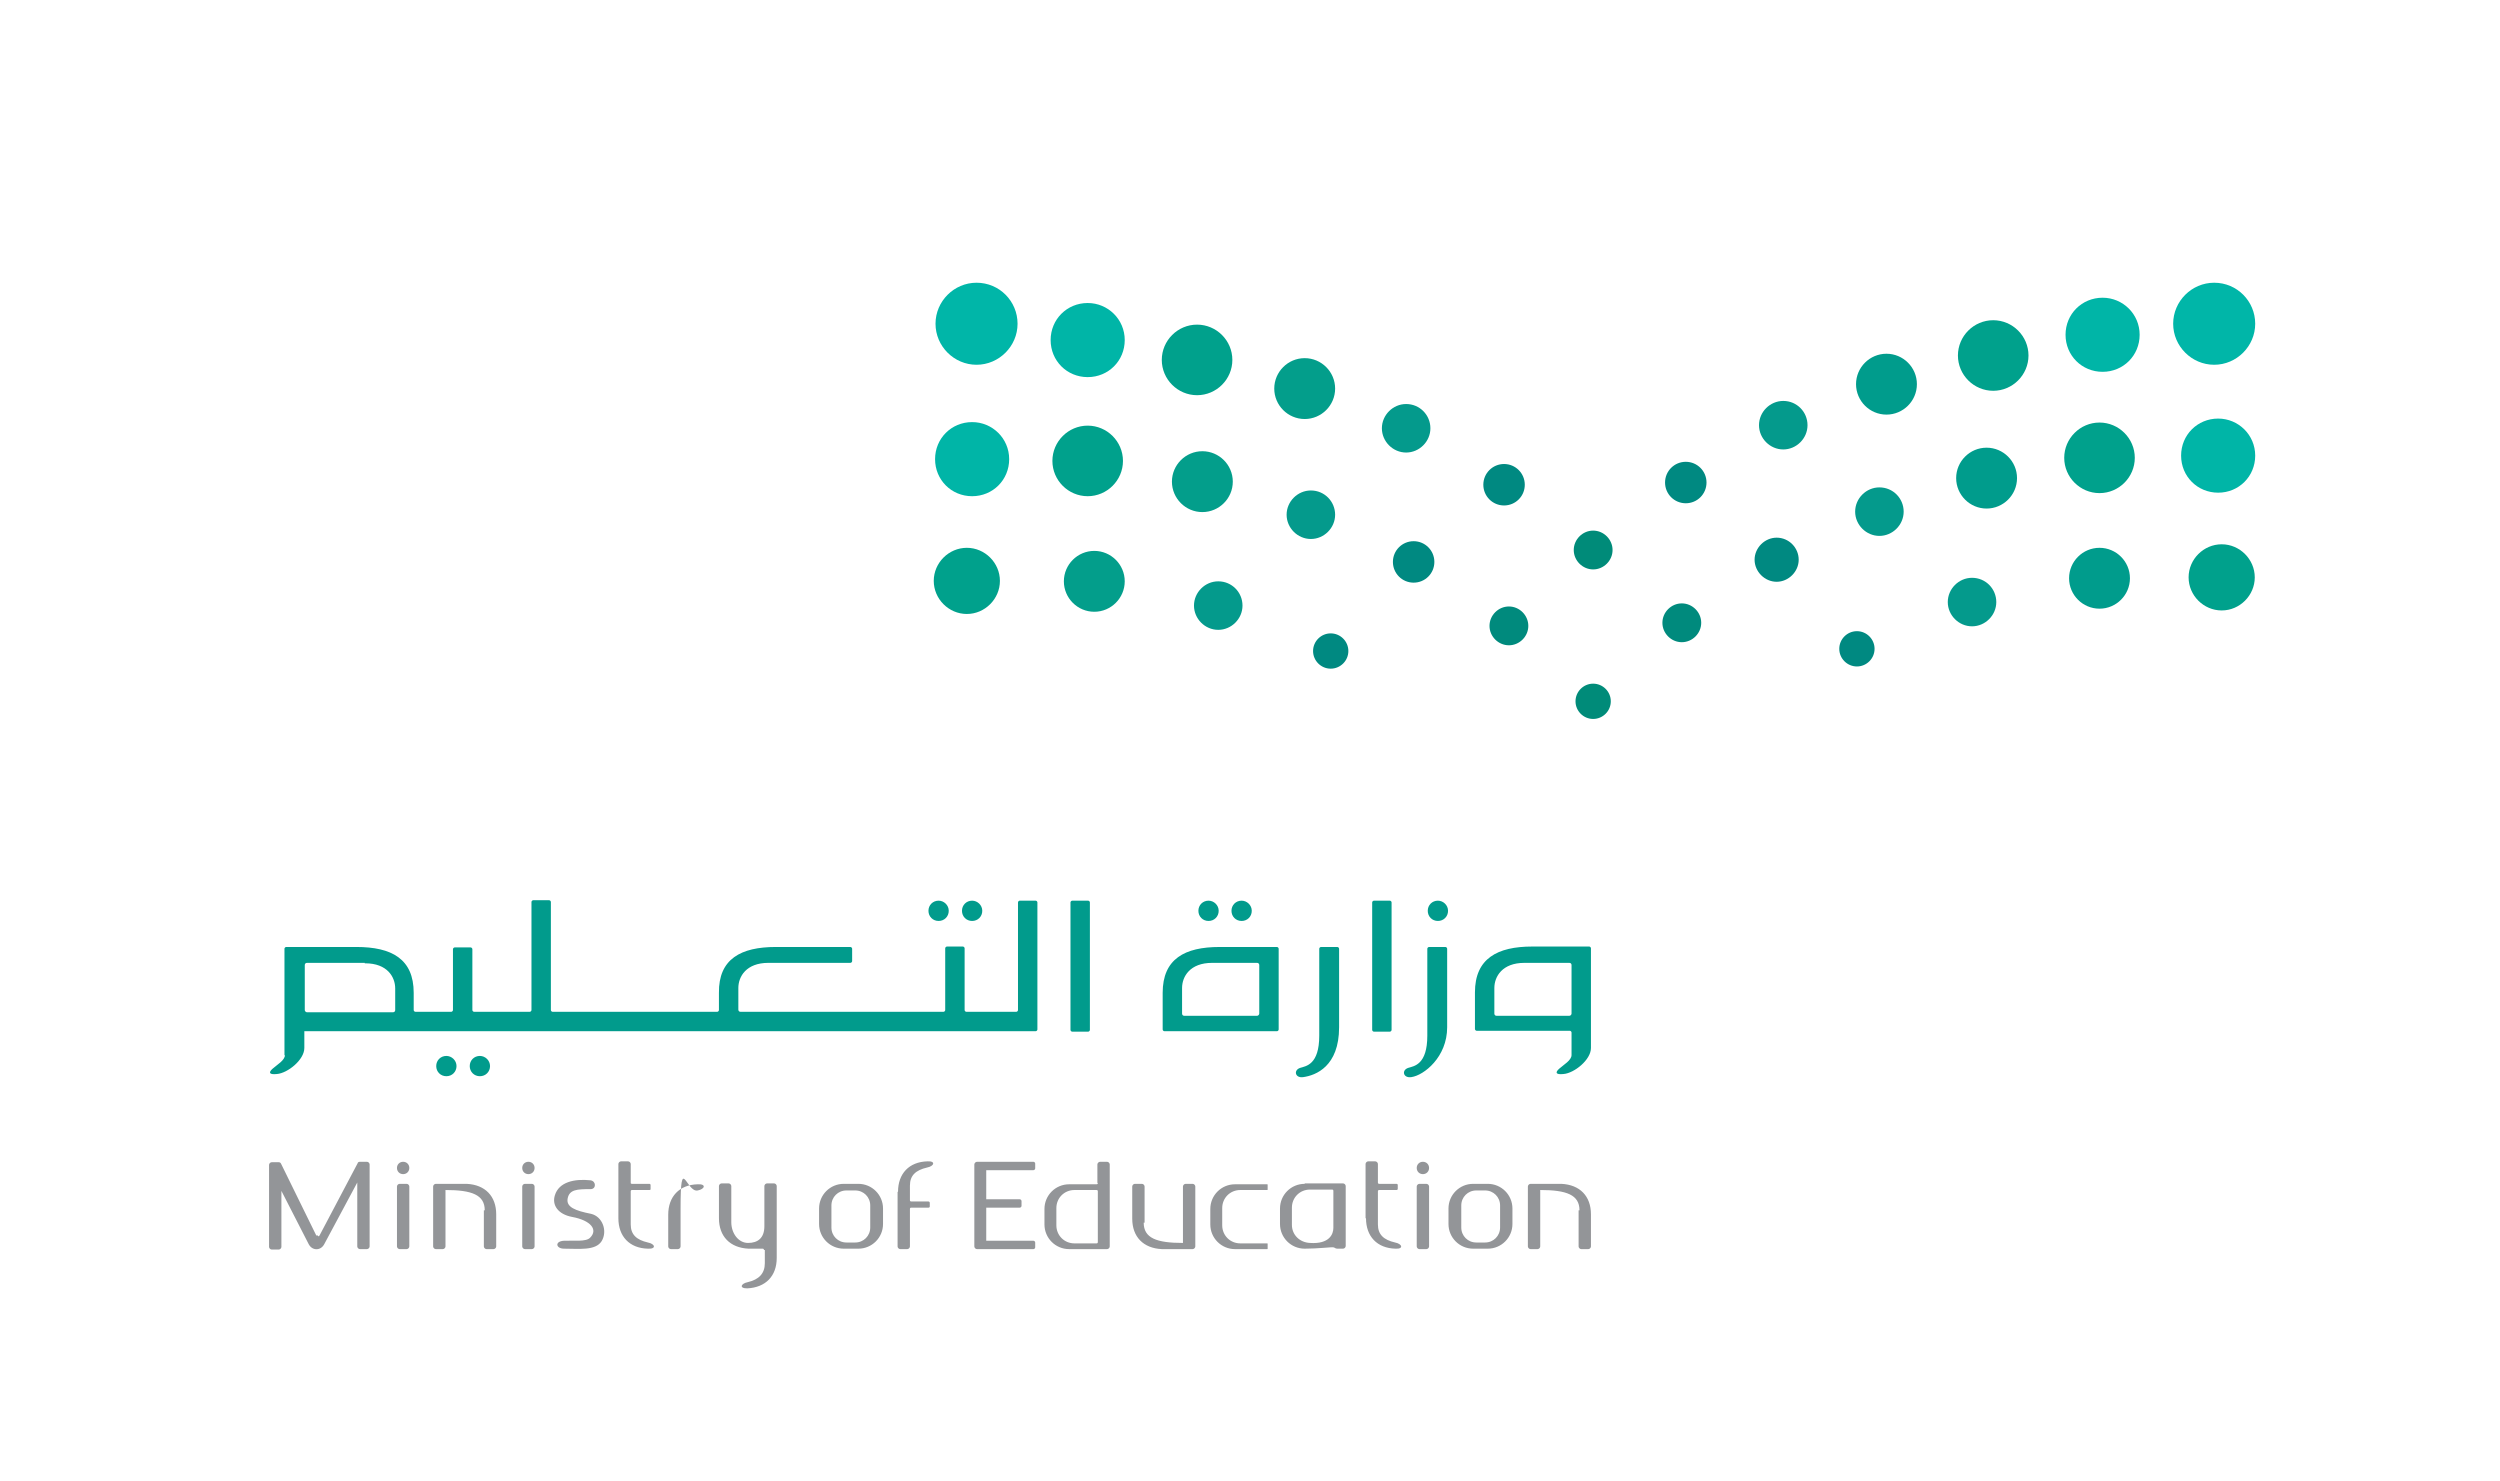 <svg xmlns="http://www.w3.org/2000/svg" id="Layer_1" data-name="Layer 1" viewBox="0 0 566.8 335.7"><defs><style>      .cls-1 {        fill: #008981;      }      .cls-1, .cls-2, .cls-3, .cls-4, .cls-5, .cls-6, .cls-7, .cls-8, .cls-9, .cls-10, .cls-11 {        fill-rule: evenodd;        stroke-width: 0px;      }      .cls-2 {        fill: #939598;      }      .cls-3 {        fill: #008a7d;      }      .cls-4 {        fill: #039e8b;      }      .cls-5 {        fill: #019b8c;      }      .cls-6 {        fill: #049a8c;      }      .cls-7 {        fill: #00b6a8;      }      .cls-8 {        fill: #00b5a7;      }      .cls-9 {        fill: #008b79;      }      .cls-10 {        fill: #00a18c;      }      .cls-11 {        fill: #009c8c;      }    </style></defs><path class="cls-5" d="M289.5,214.7c.2,0,.4.2.4.4v18.3c0,.2-.2.4-.4.4h-25.5c-.2,0-.4-.2-.4-.4v-8.3c0-7.7,5-10.4,12.9-10.4h13ZM274.9,218.3h10.1c.3,0,.5.2.5.5v11c0,.2-.2.5-.5.5h-16.5c-.3,0-.5-.2-.5-.5v-5.8c0-2.6,1.8-5.7,6.8-5.7h0ZM281.5,204.2c1.2,0,2.3,1,2.3,2.3s-1,2.3-2.3,2.3-2.3-1-2.3-2.3,1-2.3,2.3-2.3h0ZM274,204.2c1.2,0,2.3,1,2.3,2.3s-1,2.3-2.3,2.3-2.3-1-2.3-2.3,1-2.3,2.3-2.3h0ZM356.3,234.2v5c0,1.2-1.8,2.2-2.8,3.1-.9.8-.9,1.4,1,1.2,2.4-.2,6.2-3.2,6.2-5.9v-22.6c0-.2-.2-.4-.4-.4h-12.9c-7.9,0-13,2.7-13,10.4v8.3c0,.2.2.4.4.4h21.1c.2,0,.4.2.4.4h0ZM345.7,218.3h10.1c.3,0,.5.2.5.5v11c0,.2-.2.5-.5.5h-16.5c-.3,0-.5-.2-.5-.5v-5.8c0-2.6,1.8-5.7,6.8-5.7h.1ZM324.1,214.7h3.6c.2,0,.4.2.4.4v17.8c0,6.8-5.3,10.9-8.1,11.3-1.9.3-2.3-1.6-.7-2.1,1.3-.4,4.3-.7,4.3-7.3v-19.7c0-.2.2-.4.4-.4h.1ZM326,204.2c1.2,0,2.3,1,2.3,2.3s-1,2.3-2.3,2.3-2.3-1-2.3-2.3,1-2.3,2.3-2.3h0ZM311.5,204.2h3.6c.2,0,.4.2.4.4v28.9c0,.2-.2.4-.4.4h-3.6c-.2,0-.4-.2-.4-.4v-28.9c0-.2.2-.4.4-.4h0ZM299.6,214.7h3.6c.2,0,.4.2.4.4v17.8c0,8.9-5.3,10.9-8.1,11.3-1.9.3-2.3-1.6-.7-2.1,1.3-.4,4.3-.7,4.3-7.3v-19.7c0-.2.2-.4.4-.4h.1ZM64.6,239.2c0,1.2-1.8,2.2-2.8,3.1-.9.8-.9,1.4,1,1.2,2.4-.2,6.2-3.2,6.2-5.9v-3.8h165.8c.2,0,.4-.2.4-.4v-28.8c0-.2-.2-.4-.4-.4h-3.6c-.2,0-.4.2-.4.4v24.4c0,.2-.2.4-.4.4h-11.3c-.2,0-.4-.2-.4-.4v-14c0-.2-.2-.4-.4-.4h-3.6c-.2,0-.4.2-.4.4v14c0,.2-.2.4-.4.4h-46c-.3,0-.5-.2-.5-.5v-4.9c0-2.6,1.8-5.7,6.8-5.7h18.6c.2,0,.4-.2.4-.4v-2.8c0-.2-.2-.4-.4-.4h-16.9c-7.9,0-13,2.7-12.9,10.4v3.9c0,.2-.2.4-.4.4h-37.3c-.2,0-.4-.2-.4-.4v-24.5c0-.2-.2-.4-.4-.4h-3.6c-.2,0-.4.2-.4.4v24.5c0,.2-.2.4-.4.4h-12.6c-.2,0-.4-.2-.4-.4v-13.8c0-.2-.2-.4-.4-.4h-3.6c-.2,0-.4.2-.4.4v13.8c0,.2-.2.4-.4.4h-8.1c-.2,0-.4-.2-.4-.4v-3.9c0-7.7-5-10.4-13-10.4h-15.9c-.2,0-.4.2-.4.4v24.2h0ZM82.7,218.3h-13.1c-.3,0-.5.2-.5.5v10.2c0,.2.2.5.5.5h19.5c.3,0,.5-.2.5-.5v-4.9c0-2.6-1.8-5.7-6.8-5.7h-.1ZM108.8,239.4c1.2,0,2.3,1,2.3,2.3s-1,2.3-2.3,2.3-2.3-1-2.3-2.3,1-2.3,2.3-2.3h0ZM101.2,239.4c1.2,0,2.3,1,2.3,2.3s-1,2.3-2.3,2.3-2.3-1-2.3-2.3,1-2.3,2.3-2.3h0ZM220.4,204.2c1.2,0,2.3,1,2.3,2.3s-1,2.3-2.3,2.3-2.3-1-2.3-2.3,1-2.3,2.3-2.3h0ZM212.8,204.2c1.2,0,2.3,1,2.3,2.3s-1,2.3-2.3,2.3-2.3-1-2.3-2.3,1-2.3,2.3-2.3h0ZM243.1,204.2h3.6c.2,0,.4.2.4.4v28.9c0,.2-.2.4-.4.4h-3.6c-.2,0-.4-.2-.4-.4v-28.9c0-.2.2-.4.4-.4h0Z"></path><path class="cls-2" d="M71.9,280c.3.4.4.4.6,0l8.6-16.3c0-.2.3-.3.5-.3h1.6c.3,0,.6.3.6.6v18.6c0,.3-.3.6-.6.6h-1.6c-.3,0-.6-.3-.6-.6v-14.5l-7.5,14c-.8,1.5-2.7,1.5-3.5,0l-6.2-12.1v12.7c0,.3-.3.6-.6.6h-1.6c-.3,0-.6-.3-.6-.6v-18.6c0-.3.3-.6.6-.6h1.6c.2,0,.4.1.5.3h0l8,16.3h.2,0ZM90.6,268.4h1.6c.3,0,.6.3.6.6v13.6c0,.3-.3.6-.6.6h-1.6c-.3,0-.6-.3-.6-.6v-13.6c0-.3.3-.6.6-.6h0ZM91.4,263.4c.8,0,1.4.6,1.4,1.4s-.6,1.4-1.4,1.4-1.4-.6-1.4-1.4.6-1.4,1.4-1.4h0ZM119,268.4h1.6c.3,0,.6.3.6.6v13.6c0,.3-.3.6-.6.6h-1.6c-.3,0-.6-.3-.6-.6v-13.6c0-.3.3-.6.6-.6h0ZM119.8,263.4c.8,0,1.4.6,1.4,1.4s-.6,1.4-1.4,1.4-1.4-.6-1.4-1.4.6-1.4,1.4-1.4h0ZM321.8,268.4h1.6c.3,0,.6.3.6.6v13.6c0,.3-.3.6-.6.6h-1.6c-.3,0-.6-.3-.6-.6v-13.6c0-.3.3-.6.6-.6h0ZM322.6,263.4c.8,0,1.4.6,1.4,1.4s-.6,1.4-1.4,1.4-1.4-.6-1.4-1.4.6-1.4,1.4-1.4h0ZM109.9,274.4c0-3.5-2.9-4.6-8.9-4.6v12.8c0,.3-.3.6-.6.6h-1.6c-.3,0-.6-.3-.6-.6v-13.6c0-.3.3-.6.6-.6h7c4.2.2,6.7,2.8,6.7,6.9v7.3c0,.3-.3.6-.6.6h-1.6c-.3,0-.6-.3-.6-.6v-8.2h.2ZM358.1,274.4c0-3.5-2.9-4.6-8.9-4.6v12.8c0,.3-.3.6-.6.6h-1.6c-.3,0-.6-.3-.6-.6v-13.6c0-.3.3-.6.6-.6h7c4.2.2,6.7,2.8,6.7,6.9v7.3c0,.3-.3.6-.6.6h-1.6c-.3,0-.6-.3-.6-.6v-8.2h.2ZM259.3,277.2c0,3.5,2.9,4.6,8.9,4.6v-12.8c0-.3.3-.6.6-.6h1.6c.3,0,.6.3.6.6v13.6c0,.3-.3.6-.6.6h-7c-4.2-.2-6.7-2.8-6.7-6.9v-7.3c0-.3.3-.6.6-.6h1.6c.3,0,.6.3.6.6v8.2h-.2ZM140.2,276.3v-12.4c0-.3.3-.6.6-.6h1.6c.3,0,.6.3.6.6v4.2c0,.2,0,.3.3.3h3.9c.2,0,.3.1.3.3v.8c0,.2,0,.3-.3.3h-3.9c-.2,0-.3.1-.3.3v7.5c0,2.3,1.3,3.5,3.9,4.1,1.6.3,2,1.5,0,1.4-4.2-.1-6.7-2.8-6.7-6.9h0ZM309.6,276.3v-12.4c0-.3.3-.6.6-.6h1.6c.3,0,.6.3.6.6v4.2c0,.2.1.3.3.3h3.9c.2,0,.3.1.3.3v.8c0,.2-.1.3-.3.3h-3.9c-.2,0-.3.1-.3.3v7.5c0,2.3,1.3,3.5,3.9,4.1,1.6.3,2,1.5.1,1.4-4.2-.1-6.7-2.8-6.7-6.9h-.1ZM203.5,270.2v12.4c0,.3.3.6.6.6h1.6c.3,0,.6-.3.6-.6v-8.5c0-.2.1-.3.3-.3h3.9c.2,0,.3-.1.3-.3v-.8c0-.1-.1-.3-.3-.3h-3.9c-.2,0-.3-.1-.3-.3v-3.3c0-2.3,1.3-3.5,3.9-4.1,1.6-.3,2-1.5.1-1.4-4.2.1-6.7,2.8-6.7,6.9h-.1ZM151.5,275.3v7.3c0,.3.3.6.6.6h1.6c.3,0,.6-.3.6-.6,0-9.4,0,4.1,0-8.6s1.3-3.5,3.9-4.1c1.6-.3,2-1.5,0-1.4-4.2.1-6.7,2.8-6.7,6.9h0ZM173.2,283.4c0-.2-.1-.3-.3-.3h-3.2c-4.2-.2-6.7-2.8-6.7-6.9v-7.3c0-.3.3-.6.6-.6h1.6c.3,0,.6.3.6.6v8.2c0,2.5,1.6,4.7,3.8,4.7s3.7-1.1,3.7-3.8v-9.1c0-.3.3-.6.6-.6h1.6c.3,0,.6.3.6.6v16.3c0,4.1-2.5,6.7-6.7,6.9-1.9,0-1.4-1.1.1-1.4,2.6-.6,3.9-2,3.9-4.3v-3h-.2ZM221.5,263.4h12.8c.2,0,.4.2.4.4v1.1c0,.2-.2.4-.4.4h-10.7v6.6h7.6c.2,0,.4.2.4.4v1.1c0,.2-.2.4-.4.4h-7.6v7.5h10.7c.2,0,.4.2.4.4v1.1c0,.2-.2.4-.4.4h-12.8c-.3,0-.6-.3-.6-.6v-18.6c0-.3.3-.6.6-.6h0ZM191.3,268.4h3.3c3.1,0,5.6,2.5,5.6,5.6v3.5c0,3.1-2.5,5.6-5.6,5.6h-3.3c-3.1,0-5.6-2.5-5.6-5.6v-3.5c0-3.1,2.5-5.6,5.6-5.6h0ZM191.9,269.9h2c1.9,0,3.4,1.5,3.4,3.4v5c0,1.9-1.5,3.4-3.4,3.4h-2c-1.9,0-3.4-1.5-3.4-3.4v-5c0-1.9,1.5-3.4,3.4-3.4h0ZM334,268.4h3.3c3.1,0,5.6,2.5,5.6,5.6v3.5c0,3.1-2.5,5.6-5.6,5.6h-3.3c-3.1,0-5.6-2.5-5.6-5.6v-3.5c0-3.1,2.5-5.6,5.6-5.6h0ZM334.7,269.9h2c1.9,0,3.4,1.5,3.4,3.4v5c0,1.9-1.5,3.4-3.4,3.4h-2c-1.9,0-3.4-1.5-3.4-3.4v-5c0-1.9,1.5-3.4,3.4-3.4h0ZM248.9,281.6c0,.2-.1.3-.3.3h-5c-2.3,0-4.1-1.8-4.1-4.1v-3.9c0-2.3,1.8-4.1,4.1-4.1h5c.2,0,.3.1.3.3v11.6h0ZM248.9,268.2c0,.2-.1.3-.3.3h-6.2c-3.1,0-5.6,2.5-5.6,5.6v3.5c0,3.1,2.5,5.6,5.6,5.6h8.6c.3,0,.6-.3.6-.6v-18.6c0-.3-.3-.6-.6-.6h-1.6c-.3,0-.6.3-.6.6v4.2h.1ZM302.3,278.4c0,1.4-.9,3.7-5.3,3.4-2.3-.1-4.1-1.8-4.1-4.1v-3.9c0-2.3,1.8-4.1,4.1-4.1h5c.2,0,.3.1.3.3v8.4h0ZM295.8,268.4c-3.1,0-5.6,2.5-5.6,5.6v3.5c0,3.1,2.5,5.6,5.6,5.6s6.1-.4,6.5-.3c.3,0,.4.3.9.3h1.3c.3,0,.6-.3.6-.6v-13.6c0-.3-.3-.6-.6-.6h-8.7,0ZM280,283.2c-3.1,0-5.6-2.5-5.6-5.6v-3.5c0-3.1,2.5-5.6,5.6-5.6h7.3s.1,0,.1.1v1.1s0,.1-.1.1h-6.1c-2.3,0-4.1,1.8-4.1,4.1v3.9c0,2.3,1.8,4.1,4.1,4.1h6.1s.1,0,.1.1v1.1s0,.1-.1.1h-7.3,0ZM133.9,269.6c1.3,0,1.3-1.8,0-2-3.7-.4-7.2.4-8.1,3.4-.7,2.2.7,4.3,3.9,4.9,4.3.8,5.9,2.9,4.1,4.7-.9,1-3.8.6-5.9.7-2.2.1-1.9,1.8,0,1.8,3.4,0,7.1.5,8.5-1.7,1.4-2.3.2-5.6-2.4-6.2-3.5-.7-5.7-1.5-5.3-3.5.4-2,2.1-2.1,5.1-2.1h.1Z"></path><path class="cls-9" d="M361.2,155c2.2,0,4,1.8,4,4s-1.8,4-4,4-4-1.8-4-4,1.8-4,4-4h0Z"></path><path class="cls-9" d="M361.2,120.3c2.4,0,4.4,2,4.4,4.4s-2,4.4-4.4,4.4-4.4-2-4.4-4.4,2-4.4,4.4-4.4h0Z"></path><path class="cls-3" d="M381.3,136.8c2.4,0,4.4,2,4.4,4.4s-2,4.4-4.4,4.4-4.4-2-4.4-4.4,2-4.4,4.4-4.4h0Z"></path><path class="cls-3" d="M342.1,137.5c2.4,0,4.4,2,4.4,4.4s-2,4.4-4.4,4.4-4.4-2-4.4-4.4,2-4.4,4.4-4.4h0Z"></path><path class="cls-1" d="M301.7,143.6c2.2,0,4,1.8,4,4s-1.8,4-4,4-4-1.8-4-4,1.8-4,4-4h0Z"></path><path class="cls-1" d="M421,143.1c2.2,0,4,1.8,4,4s-1.8,4-4,4-4-1.8-4-4,1.8-4,4-4h0Z"></path><path class="cls-1" d="M382.2,104.7c2.6,0,4.7,2.1,4.7,4.7s-2.1,4.7-4.7,4.7-4.7-2.1-4.7-4.7,2.1-4.7,4.7-4.7h0Z"></path><path class="cls-1" d="M341,105.2c2.6,0,4.7,2.1,4.7,4.7s-2.1,4.7-4.7,4.7-4.7-2.1-4.7-4.7,2.1-4.7,4.7-4.7h0Z"></path><path class="cls-1" d="M320.5,122.7c2.6,0,4.7,2.1,4.7,4.7s-2.1,4.7-4.7,4.7-4.7-2.1-4.7-4.7,2.1-4.7,4.7-4.7h0Z"></path><path class="cls-1" d="M402.8,121.9c2.8,0,5,2.3,5,5s-2.3,5-5,5-5-2.3-5-5,2.3-5,5-5h0Z"></path><path class="cls-6" d="M404.3,90.9c3.1,0,5.5,2.5,5.5,5.5s-2.5,5.5-5.5,5.5-5.5-2.5-5.5-5.5,2.5-5.5,5.5-5.5h0Z"></path><path class="cls-11" d="M427.7,80.2c3.8,0,6.9,3.1,6.9,6.9s-3.1,6.9-6.9,6.9-6.9-3.1-6.9-6.9,3.1-6.9,6.9-6.9h0Z"></path><path class="cls-10" d="M451.9,72.6c4.4,0,8,3.6,8,8s-3.6,8-8,8-8-3.6-8-8,3.6-8,8-8h0Z"></path><path class="cls-8" d="M476.7,67.5c4.6,0,8.4,3.7,8.4,8.4s-3.7,8.4-8.4,8.4-8.4-3.7-8.4-8.4,3.7-8.4,8.4-8.4h0Z"></path><path class="cls-7" d="M502,64.1c5.2,0,9.3,4.2,9.3,9.3s-4.2,9.3-9.3,9.3-9.3-4.2-9.3-9.3,4.2-9.3,9.3-9.3h0Z"></path><path class="cls-6" d="M426.1,110.5c3.1,0,5.5,2.5,5.5,5.5s-2.5,5.5-5.5,5.5-5.5-2.5-5.5-5.5,2.5-5.5,5.5-5.5h0Z"></path><path class="cls-11" d="M450.4,101.5c3.8,0,6.9,3.1,6.9,6.9s-3.1,6.9-6.9,6.9-6.9-3.1-6.9-6.9,3.1-6.9,6.9-6.9h0Z"></path><path class="cls-10" d="M476,95.8c4.4,0,8,3.6,8,8s-3.6,8-8,8-8-3.6-8-8,3.6-8,8-8h0Z"></path><path class="cls-8" d="M502.9,94.9c4.6,0,8.4,3.7,8.4,8.4s-3.7,8.4-8.4,8.4-8.4-3.7-8.4-8.4,3.7-8.4,8.4-8.4h0Z"></path><path class="cls-6" d="M447.1,131c3.1,0,5.5,2.5,5.5,5.5s-2.5,5.5-5.5,5.5-5.5-2.5-5.5-5.5,2.5-5.5,5.5-5.5h0Z"></path><path class="cls-11" d="M476,124.2c3.8,0,6.9,3.1,6.9,6.9s-3.1,6.9-6.9,6.9-6.9-3.1-6.9-6.9,3.1-6.9,6.9-6.9h0Z"></path><path class="cls-10" d="M503.7,123.4c4.1,0,7.5,3.4,7.5,7.5s-3.4,7.5-7.5,7.5-7.5-3.4-7.5-7.5,3.4-7.5,7.5-7.5h0Z"></path><path class="cls-6" d="M318.8,91.6c3.1,0,5.5,2.5,5.5,5.5s-2.5,5.5-5.5,5.5-5.5-2.5-5.5-5.5,2.5-5.5,5.5-5.5h0Z"></path><path class="cls-4" d="M295.8,81.2c3.8,0,6.9,3.1,6.9,6.9s-3.1,6.9-6.9,6.9-6.9-3.1-6.9-6.9,3.1-6.9,6.9-6.9h0Z"></path><path class="cls-10" d="M271.4,73.6c4.4,0,8,3.6,8,8s-3.6,8-8,8-8-3.6-8-8,3.6-8,8-8h0Z"></path><path class="cls-8" d="M246.6,68.7c4.6,0,8.4,3.7,8.4,8.4s-3.7,8.4-8.4,8.4-8.4-3.7-8.4-8.4,3.7-8.4,8.4-8.4h0Z"></path><path class="cls-7" d="M221.4,64.1c5.2,0,9.3,4.2,9.3,9.3s-4.2,9.3-9.3,9.3-9.3-4.2-9.3-9.3,4.2-9.3,9.3-9.3h0Z"></path><path class="cls-6" d="M297.2,111.2c3.1,0,5.5,2.5,5.5,5.5s-2.5,5.5-5.5,5.5-5.5-2.5-5.5-5.5,2.5-5.5,5.5-5.5h0Z"></path><path class="cls-4" d="M272.6,102.3c3.8,0,6.9,3.1,6.9,6.9s-3.1,6.9-6.9,6.9-6.9-3.1-6.9-6.9,3.1-6.9,6.9-6.9h0Z"></path><path class="cls-10" d="M246.6,96.5c4.4,0,8,3.6,8,8s-3.6,8-8,8-8-3.6-8-8,3.6-8,8-8h0Z"></path><path class="cls-8" d="M220.4,95.7c4.6,0,8.4,3.7,8.4,8.4s-3.7,8.4-8.4,8.4-8.4-3.7-8.4-8.4,3.7-8.4,8.4-8.4h0Z"></path><path class="cls-6" d="M276.2,131.8c3.1,0,5.5,2.5,5.5,5.5s-2.5,5.5-5.5,5.5-5.5-2.5-5.5-5.5,2.5-5.5,5.5-5.5h0Z"></path><path class="cls-4" d="M248.1,124.9c3.8,0,6.9,3.1,6.9,6.9s-3.1,6.9-6.9,6.9-6.9-3.1-6.9-6.9,3.1-6.9,6.9-6.9h0Z"></path><path class="cls-10" d="M219.2,124.2c4.1,0,7.5,3.4,7.5,7.5s-3.4,7.5-7.5,7.5-7.5-3.4-7.5-7.5,3.4-7.5,7.5-7.5h0Z"></path></svg>